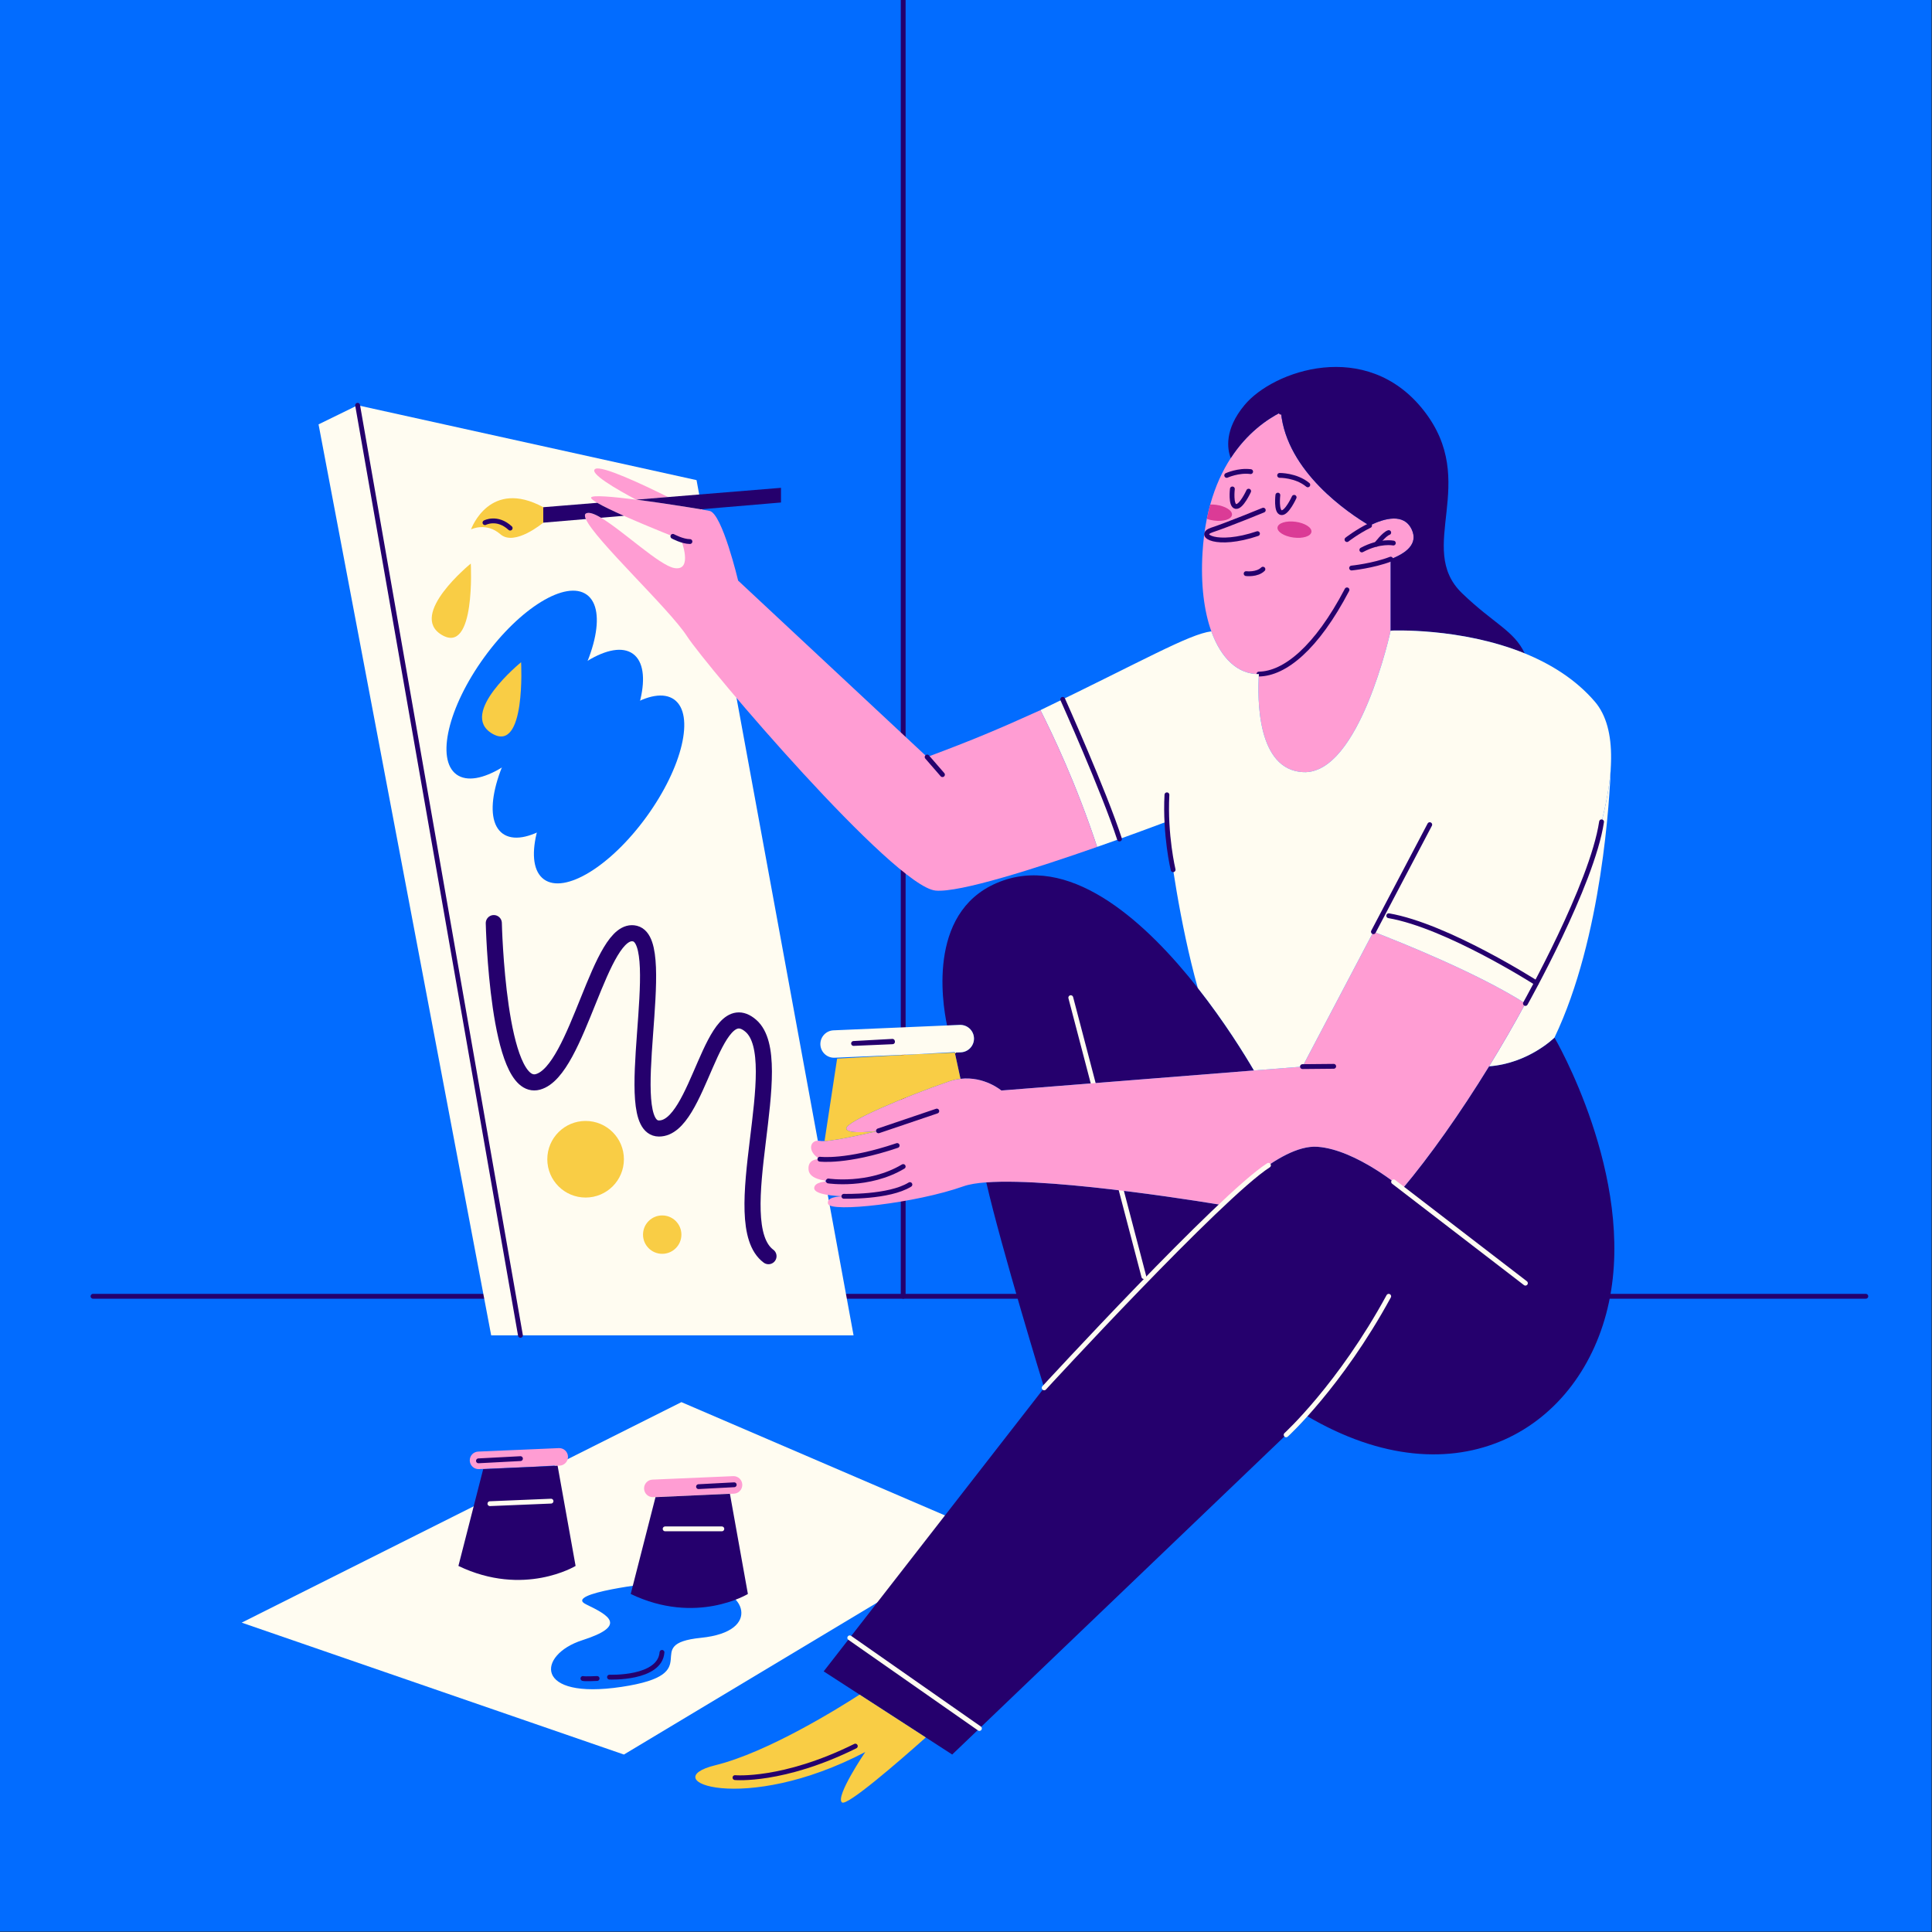 <?xml version="1.0" encoding="UTF-8"?> <!-- Generator: Adobe Illustrator 25.2.3, SVG Export Plug-In . SVG Version: 6.00 Build 0) --> <svg xmlns="http://www.w3.org/2000/svg" xmlns:xlink="http://www.w3.org/1999/xlink" id="Слой_2" x="0px" y="0px" viewBox="0 0 1200 1200" style="enable-background:new 0 0 1200 1200;" xml:space="preserve"><rect x="0" y="0" width="1200" height="1200" fill="#333333" stroke="none"/> <style type="text/css"> .st0{fill:#026CFF;} .st1{fill:none;stroke:#25006D;stroke-width:3;stroke-linecap:round;stroke-linejoin:round;stroke-miterlimit:10;} .st2{fill:#FFFCF1;} .st3{fill:#FF9DD3;} .st4{fill:#25006D;} .st5{fill:none;stroke:#FFFCF1;stroke-width:3;stroke-linecap:round;stroke-linejoin:round;stroke-miterlimit:10;} .st6{fill:#F9CD45;} .st7{fill:#FF9DD3;stroke:#25006D;stroke-width:3;stroke-linecap:round;stroke-linejoin:round;stroke-miterlimit:10;} .st8{fill:none;stroke:#25006D;stroke-width:10;stroke-linecap:round;stroke-linejoin:round;stroke-miterlimit:10;} .st9{fill:#DB3B96;} </style> <rect x="-0.58" y="-0.55" class="st0" width="1200.27" height="1200.27"></rect> <g> <line class="st1" x1="560.99" y1="-0.55" x2="560.99" y2="805.15"></line> <line class="st1" x1="57.77" y1="805.15" x2="1158.9" y2="805.15"></line> <polygon class="st2" points="423.24,870.89 150.12,1007.85 387.52,1089.77 614.98,953.31 "></polygon> <polygon class="st2" points="197.86,263.58 222.12,251.72 432.64,298.22 530.16,829.41 305.08,829.41 "></polygon> <path class="st3" d="M863.77,347.29v44.4c0,0-19.3,89.47-54.26,87.91c-28.78-1.29-28.56-45.39-27.58-60.92 c-12.85,0.22-23.42-9.47-29.55-26.53c-4.52-12.58-6.64-29.16-5.48-48.73c0.45-7.66,1.38-14.69,2.68-21.14 c0.63-3.1,1.34-6.07,2.13-8.91c3.21-11.59,7.69-21.07,12.72-28.81c0,0,0,0,0-0.01c10.1-15.54,22.43-24.06,31.19-28.52 c3.59,37.03,42.07,62.74,55.04,70.41c9.59-4.71,21.39-7.73,26.16,2.38C881.07,337.82,873.3,343.64,863.77,347.29z"></path> <path class="st1" d="M781.93,418.68c16.06-0.26,35.71-16.05,54.71-52.3"></path> <path class="st1" d="M863.77,347.29c-10.96,4.2-24.26,5.53-24.26,5.53"></path> <path class="st1" d="M850.66,326.44c-7.73,3.8-14.02,8.7-14.02,8.7"></path> <path class="st1" d="M795.62,256.03c-0.27-2.81-0.34-5.68-0.19-8.61"></path> <path class="st4" d="M947.04,405.83c-39.92-16.26-83.27-14.14-83.27-14.14v-44.4c9.53-3.65,17.3-9.47,13.05-18.47 c-4.77-10.11-16.57-7.09-26.16-2.38c-12.97-7.67-51.45-33.38-55.04-70.41c-8.76,4.46-21.09,12.98-31.19,28.52 c-2.16-5.68-4.06-17.73,8.56-32.95c17.74-21.39,75.65-41.74,111.13,3.13c35.48,44.87-5.22,85.56,24,113.74 C927.94,387.57,940.31,391.57,947.04,405.83z"></path> <path class="st4" d="M999.35,808.82c-16.62,78.26-94.1,126-188.01,70.43l-219.91,210.52l-16.39-10.61l-41.13-26.61l-22.31-14.43 l136.96-176.09c0,0-26.65-86.91-35.96-127.65c44.36-3.25,146.83,14.16,146.83,14.16s34.69-38.07,58.95-36.25 c24.26,1.83,52.7,26.09,52.7,26.09c16.93-20.16,35.81-46.8,53.81-76.07c24.62-1.84,40.62-17.84,40.62-17.84 S1015.97,730.55,999.35,808.82z"></path> <path class="st4" d="M778.85,664.88l-156.9,12.46c0,0-10.52-8.98-25.37-7.27l-3.53-16.3l3.75-0.16c4.58-0.19,8.16-3.97,8.16-8.51 c0-0.12,0-0.25-0.01-0.37c-0.2-4.7-4.18-8.34-8.88-8.14l-7.83,0.34c-3.22-15.21-12.27-73.86,35.09-90.11 c44.09-15.13,89.65,27.46,120.63,66.82C760.64,634.81,773.09,655.04,778.85,664.88z"></path> <path class="st2" d="M1000.56,475.27c-0.68,19.62-5.33,107.01-35.05,169.2c0,0-16,16-40.62,17.84 c7.77-12.62,15.37-25.74,22.57-39.04C976.19,570.28,998.69,514.43,1000.56,475.27z"></path> <line class="st5" x1="665.08" y1="619.67" x2="710.47" y2="792.9"></line> <path class="st3" d="M947.46,623.27c-7.2,13.3-14.8,26.42-22.57,39.04c-18,29.27-36.88,55.91-53.81,76.07 c0,0-28.44-24.26-52.7-26.09c-24.26-1.82-58.95,36.25-58.95,36.25s-102.47-17.41-146.83-14.16c-5.84,0.43-10.67,1.21-14.13,2.44 c-29.74,10.56-82.57,16.43-84.13,10.95c-1.19-4.15,6.16-4.7,9.8-4.73c1.2,0.04,1.94,0.04,1.94,0.04s-0.78-0.05-1.94-0.04 c-5.08-0.15-18.41-0.93-18.41-5.05c0-3.83,7.11-4.33,10.62-4.34c1.16,0.06,1.9,0.04,1.9,0.04s-0.76-0.05-1.9-0.04 c-4.11-0.17-13.53-1.21-14.14-7.01c-0.78-7.43,7.04-6.65,7.04-6.65c-8.61-5.09-5.87-12.52,0-11.35c0.67,0.13,1.66,0.16,2.89,0.09 c9.55-0.51,33.5-6.35,33.5-6.35s-19.95,2.74-19.95-1.56c0-4.31,36.81-19.86,63.61-29.09c2.52-0.87,4.95-1.4,7.28-1.66 c14.85-1.71,25.37,7.27,25.37,7.27l156.9-12.46l30.14-2.39l44.07-83.77C869.27,584.97,917.81,604.36,947.46,623.27z"></path> <path class="st2" d="M1000.67,471.25c0,0.3-0.01,0.6-0.02,0.9c0,0.42-0.01,0.85-0.03,1.29c0,0.28-0.01,0.56-0.03,0.85 c0,0.12,0,0.25-0.01,0.37c-0.01,0.2-0.02,0.4-0.02,0.61c-1.87,39.16-24.37,95.01-53.1,148c-29.65-18.91-78.19-38.3-94.4-44.55 l-44.07,83.77l-30.14,2.39c-5.76-9.84-18.21-30.07-34.89-51.24c-11.32-40.51-17.26-85.13-19.36-103.26 c-9.18,3.45-25.08,9.34-43.15,15.66c-13.14-39.78-27.68-69.99-35.21-84.96c63.63-30.61,92.24-47.2,106.14-48.93 c6.13,17.06,16.7,26.75,29.55,26.53c-0.98,15.53-1.2,59.63,27.58,60.92c34.96,1.56,54.26-87.91,54.26-87.91s43.35-2.12,83.27,14.14 c16.08,6.55,31.61,16.08,43.52,29.94C997.75,444.14,1000.84,456.36,1000.67,471.25z"></path> <line class="st1" x1="888.04" y1="512.21" x2="853.06" y2="578.72"></line> <path class="st6" d="M575.04,1079.16c-17.55,15.62-49.01,42.87-52.09,40.35c-4.31-3.52,14.48-31.3,14.48-31.3 c-75.53,39.52-131.48,17.61-93.13,8.21c32.54-7.97,76.92-35.66,89.61-43.87L575.04,1079.16z"></path> <path class="st6" d="M525.69,700.82c0,4.3,19.95,1.56,19.95,1.56s-23.95,5.84-33.5,6.35l7.81-51.22l48.75-2.69l0.15-0.01l24.2-1.04 l3.53,16.3c-2.33,0.26-4.76,0.79-7.28,1.66C562.5,680.96,525.69,696.51,525.69,700.82z"></path> <path class="st2" d="M604.96,645.1c0,4.54-3.58,8.32-8.16,8.51l-3.75,0.16l-0.06-0.29l-24.14,1.33l-0.15,0.01l-50.27,2.16 c-4.7,0.2-8.67-3.44-8.87-8.14c-0.01-0.12-0.01-0.25-0.01-0.37c0-4.54,3.57-8.31,8.15-8.51l70.54-3.03l7.83-0.34 c4.7-0.2,8.68,3.44,8.88,8.14C604.96,644.85,604.96,644.98,604.96,645.1z"></path> <path class="st3" d="M352.79,904.9c0,2.9-2.29,5.32-5.22,5.44l-2.4,0.1l-0.04-0.19l-15.43,0.85l-0.1,0.01l-32.14,1.38 c-3,0.13-5.54-2.2-5.67-5.2c-0.01-0.08-0.01-0.16-0.01-0.24c0-2.9,2.28-5.31,5.21-5.44l45.1-1.94l5.01-0.22 c3-0.13,5.55,2.2,5.68,5.2C352.79,904.74,352.79,904.82,352.79,904.9z"></path> <polygon class="st1" points="554.36,647.07 530.16,648.11 554.3,646.78 "></polygon> <path class="st7" d="M781.05,331.45c-25.63,8.66-37.91,0.88-28.38-2.25c9.54-3.13,31.97-12.33,31.97-12.33"></path> <path class="st3" d="M681.45,526.04c-38.01,13.31-85.6,28.56-100.37,27.11c-25.8-2.52-141.92-138.78-154.44-158.08 c-11-16.98-57.09-59.74-62.76-72.68c-0.78-1.78-0.8-2.99,0.15-3.5c1.83-0.97,5.13,0.24,9.28,2.7 c13.62,8.08,36.31,29.62,45.51,31.23c12,2.09,4.17-17.68,4.17-17.68s-19.51-7.65-35.47-14.76c-6.73-2.99-12.82-5.89-16.56-8.07 h-0.01c-2.6-1.53-4.06-2.71-3.79-3.33c0.68-1.59,13.28-0.51,27.92,1.36h0.01c11,1.4,23.14,3.23,32.25,4.69h0.01 c3,0.49,5.67,0.93,7.86,1.31h0.01c2.59,0.44,4.51,0.79,5.51,0.99c7.83,1.56,17.74,43.3,17.74,43.3l117.39,109.57 c28.7-10.7,44.48-17.4,70.38-29.12C653.77,456.04,668.31,486.26,681.45,526.04z"></path> <path class="st3" d="M395.08,310.34c-11.64-6.19-29.77-16.58-25.31-19.1c4.04-2.28,29.49,9.68,45.17,17.48"></path> <path class="st6" d="M337.43,315.04v9.59c0,0-17.74,14.94-26.61,7.21c-8.68-7.57-17.86-3.22-18.25-3.03 C292.84,328.05,304.31,297.07,337.43,315.04z"></path> <path class="st4" d="M485.08,303v9.11l-49.86,4.23h-0.01c-2.19-0.38-4.86-0.82-7.86-1.31h-0.01c-9.11-1.46-21.25-3.29-32.25-4.69 l19.85-1.62L485.08,303z"></path> <path class="st4" d="M387.52,320.38l-14.21,1.21c-4.15-2.46-7.45-3.67-9.28-2.7c-0.95,0.51-0.93,1.72-0.15,3.5l-26.45,2.24v-9.59 l33.52-2.73h0.01C374.7,314.49,380.79,317.39,387.52,320.38z"></path> <path class="st1" d="M765.45,303.69c0,0-1.24,10.37,2.15,10.89c3.39,0.52,7.96-9.52,7.96-9.52"></path> <path class="st1" d="M793.7,307.53c0,0-1.24,10.37,2.15,10.89c3.39,0.52,7.96-9.52,7.96-9.52"></path> <path class="st1" d="M773.99,356.29c0,0,6.81,0.85,10.43-2.77"></path> <path class="st1" d="M761.93,295.28c0,0,7.24-3.33,14.87-2.35"></path> <path class="st1" d="M794.8,295.28c0,0,10.16-0.2,17.5,5.87"></path> <path class="st1" d="M865.43,337.3c0,0-8.35-1.72-19.57,4.28"></path> <path class="st1" d="M854.95,338.04c0,0,4.74-6.31,7.61-7.25"></path> <line class="st1" x1="575.86" y1="470.19" x2="585.38" y2="481.15"></line> <line class="st1" x1="808.99" y1="662.49" x2="828.38" y2="662.31"></line> <path class="st1" d="M660.07,434.38c0,0,25.61,57.05,35.27,86.74"></path> <path class="st1" d="M954.22,610.51c0,0-55.4-35.48-91.66-41.73"></path> <path class="st1" d="M509.25,719.99c0,0,16.36,2.21,48-8.49"></path> <path class="st1" d="M514.5,733.53c0,0,25.1,3.8,46.49-8.98"></path> <path class="st1" d="M524.14,743.04c0,0,27.98,0.81,41.02-7.28"></path> <line class="st1" x1="545.64" y1="702.38" x2="581.86" y2="690.11"></line> <path class="st1" d="M417.94,333.13c0,0,5.9,3.24,10.6,3.24"></path> <path class="st1" d="M456.51,1104.11c0,0,29.74,2.74,74.74-19.57"></path> <line class="st5" x1="527.8" y1="1017.29" x2="608.33" y2="1073.58"></line> <path class="st5" d="M648.56,862.03c0,0,109.49-119.06,139.31-138.25"></path> <path class="st5" d="M798.84,891.21c0,0,33.45-30.49,63.71-86.06"></path> <path class="st1" d="M728.64,540.2c0,0-5.15-21.48-3.84-46.53"></path> <line class="st1" x1="222.12" y1="251.72" x2="323.26" y2="829.41"></line> <circle class="st6" cx="363.73" cy="720.03" r="23.79"></circle> <circle class="st6" cx="411.31" cy="766.85" r="11.92"></circle> <path class="st8" d="M306.71,573.36c0,0,2.35,105.41,27.39,98.62c25.04-6.79,38.47-97.58,60.32-92.1 c21.85,5.48-10.24,120.79,14.81,121.05c25.04,0.26,32.87-84.78,57.13-63.78s-16.43,122.74,10.96,143.08"></path> <g> <ellipse transform="matrix(0.587 -0.81 0.81 0.587 -210.317 438.038)" class="st0" cx="323.82" cy="424.99" rx="68.93" ry="28.76"></ellipse> <ellipse transform="matrix(0.587 -0.81 0.81 0.587 -228.195 476.436)" class="st0" cx="352.49" cy="461.7" rx="68.93" ry="28.76"></ellipse> <ellipse transform="matrix(0.587 -0.81 0.81 0.587 -240.607 508.923)" class="st0" cx="378.1" cy="490.1" rx="68.93" ry="28.76"></ellipse> </g> <path class="st0" d="M406.43,983.19c0,0-57.05,6.26-42.42,13.3c14.63,7.04,25.57,13.3-2.4,22.3s-30.31,37.17,24.47,28.96 s10.17-26.5,49.3-30.47c39.13-3.97,25.83-30.97,5.09-30.18C419.73,987.89,406.43,983.19,406.43,983.19z"></path> <path class="st4" d="M284.73,972.63l15.39-60.13l46.22-2.11l11.17,62.24C357.51,972.63,325.43,992.19,284.73,972.63z"></path> <path class="st3" d="M461.05,922.31c0,2.9-2.29,5.32-5.22,5.44l-2.4,0.1l-0.04-0.19l-15.43,0.85l-0.1,0.01l-32.14,1.38 c-3,0.13-5.54-2.2-5.67-5.2c-0.01-0.08-0.01-0.16-0.01-0.24c0-2.9,2.28-5.31,5.21-5.44l45.1-1.94l5.01-0.22 c3-0.13,5.55,2.2,5.68,5.2C461.05,922.15,461.05,922.24,461.05,922.31z"></path> <path class="st4" d="M391.75,990.04l15.39-60.13l46.22-2.11l11.17,62.24C464.54,990.04,432.45,1009.61,391.75,990.04z"></path> <line class="st5" x1="413.13" y1="949.61" x2="448.35" y2="949.61"></line> <line class="st5" x1="304.3" y1="933.96" x2="342.25" y2="932.39"></line> <ellipse transform="matrix(0.132 -0.991 0.991 0.132 372.255 1082.177)" class="st9" cx="803.81" cy="328.62" rx="4.94" ry="10.63"></ellipse> <path class="st9" d="M765.21,319.84c-0.36,2.71-5.37,4.27-11.19,3.5c-1.61-0.21-3.12-0.58-4.44-1.06c0.63-3.1,1.34-6.07,2.13-8.91 c1.14-0.04,2.35,0.01,3.61,0.18C761.14,314.33,765.57,317.14,765.21,319.84z"></path> <path class="st6" d="M292.41,350.05c0,0-39.13,31.77-18,44.31S292.41,350.05,292.41,350.05z"></path> <path class="st6" d="M323.66,411.32c0,0-39.13,31.77-18,44.31C326.79,468.16,323.66,411.32,323.66,411.32z"></path> <path class="st1" d="M301.22,324.63c0,0,7.63-4.04,15.65,3.4"></path> <line class="st1" x1="297.17" y1="907.35" x2="323.27" y2="905.98"></line> <line class="st1" x1="433.87" y1="923.39" x2="456.04" y2="922.22"></line> <line class="st5" x1="865.59" y1="734.05" x2="947.46" y2="797"></line> <path class="st1" d="M947.46,623.27c0,0,41.39-73.61,47.3-112.82"></path> <path class="st1" d="M378.57,1041.7c0,0,31.3,1.3,32.61-15.39"></path> <path class="st1" d="M370.87,1042.54c0,0-7.83,0.39-8.8,0"></path> </g> </svg> 